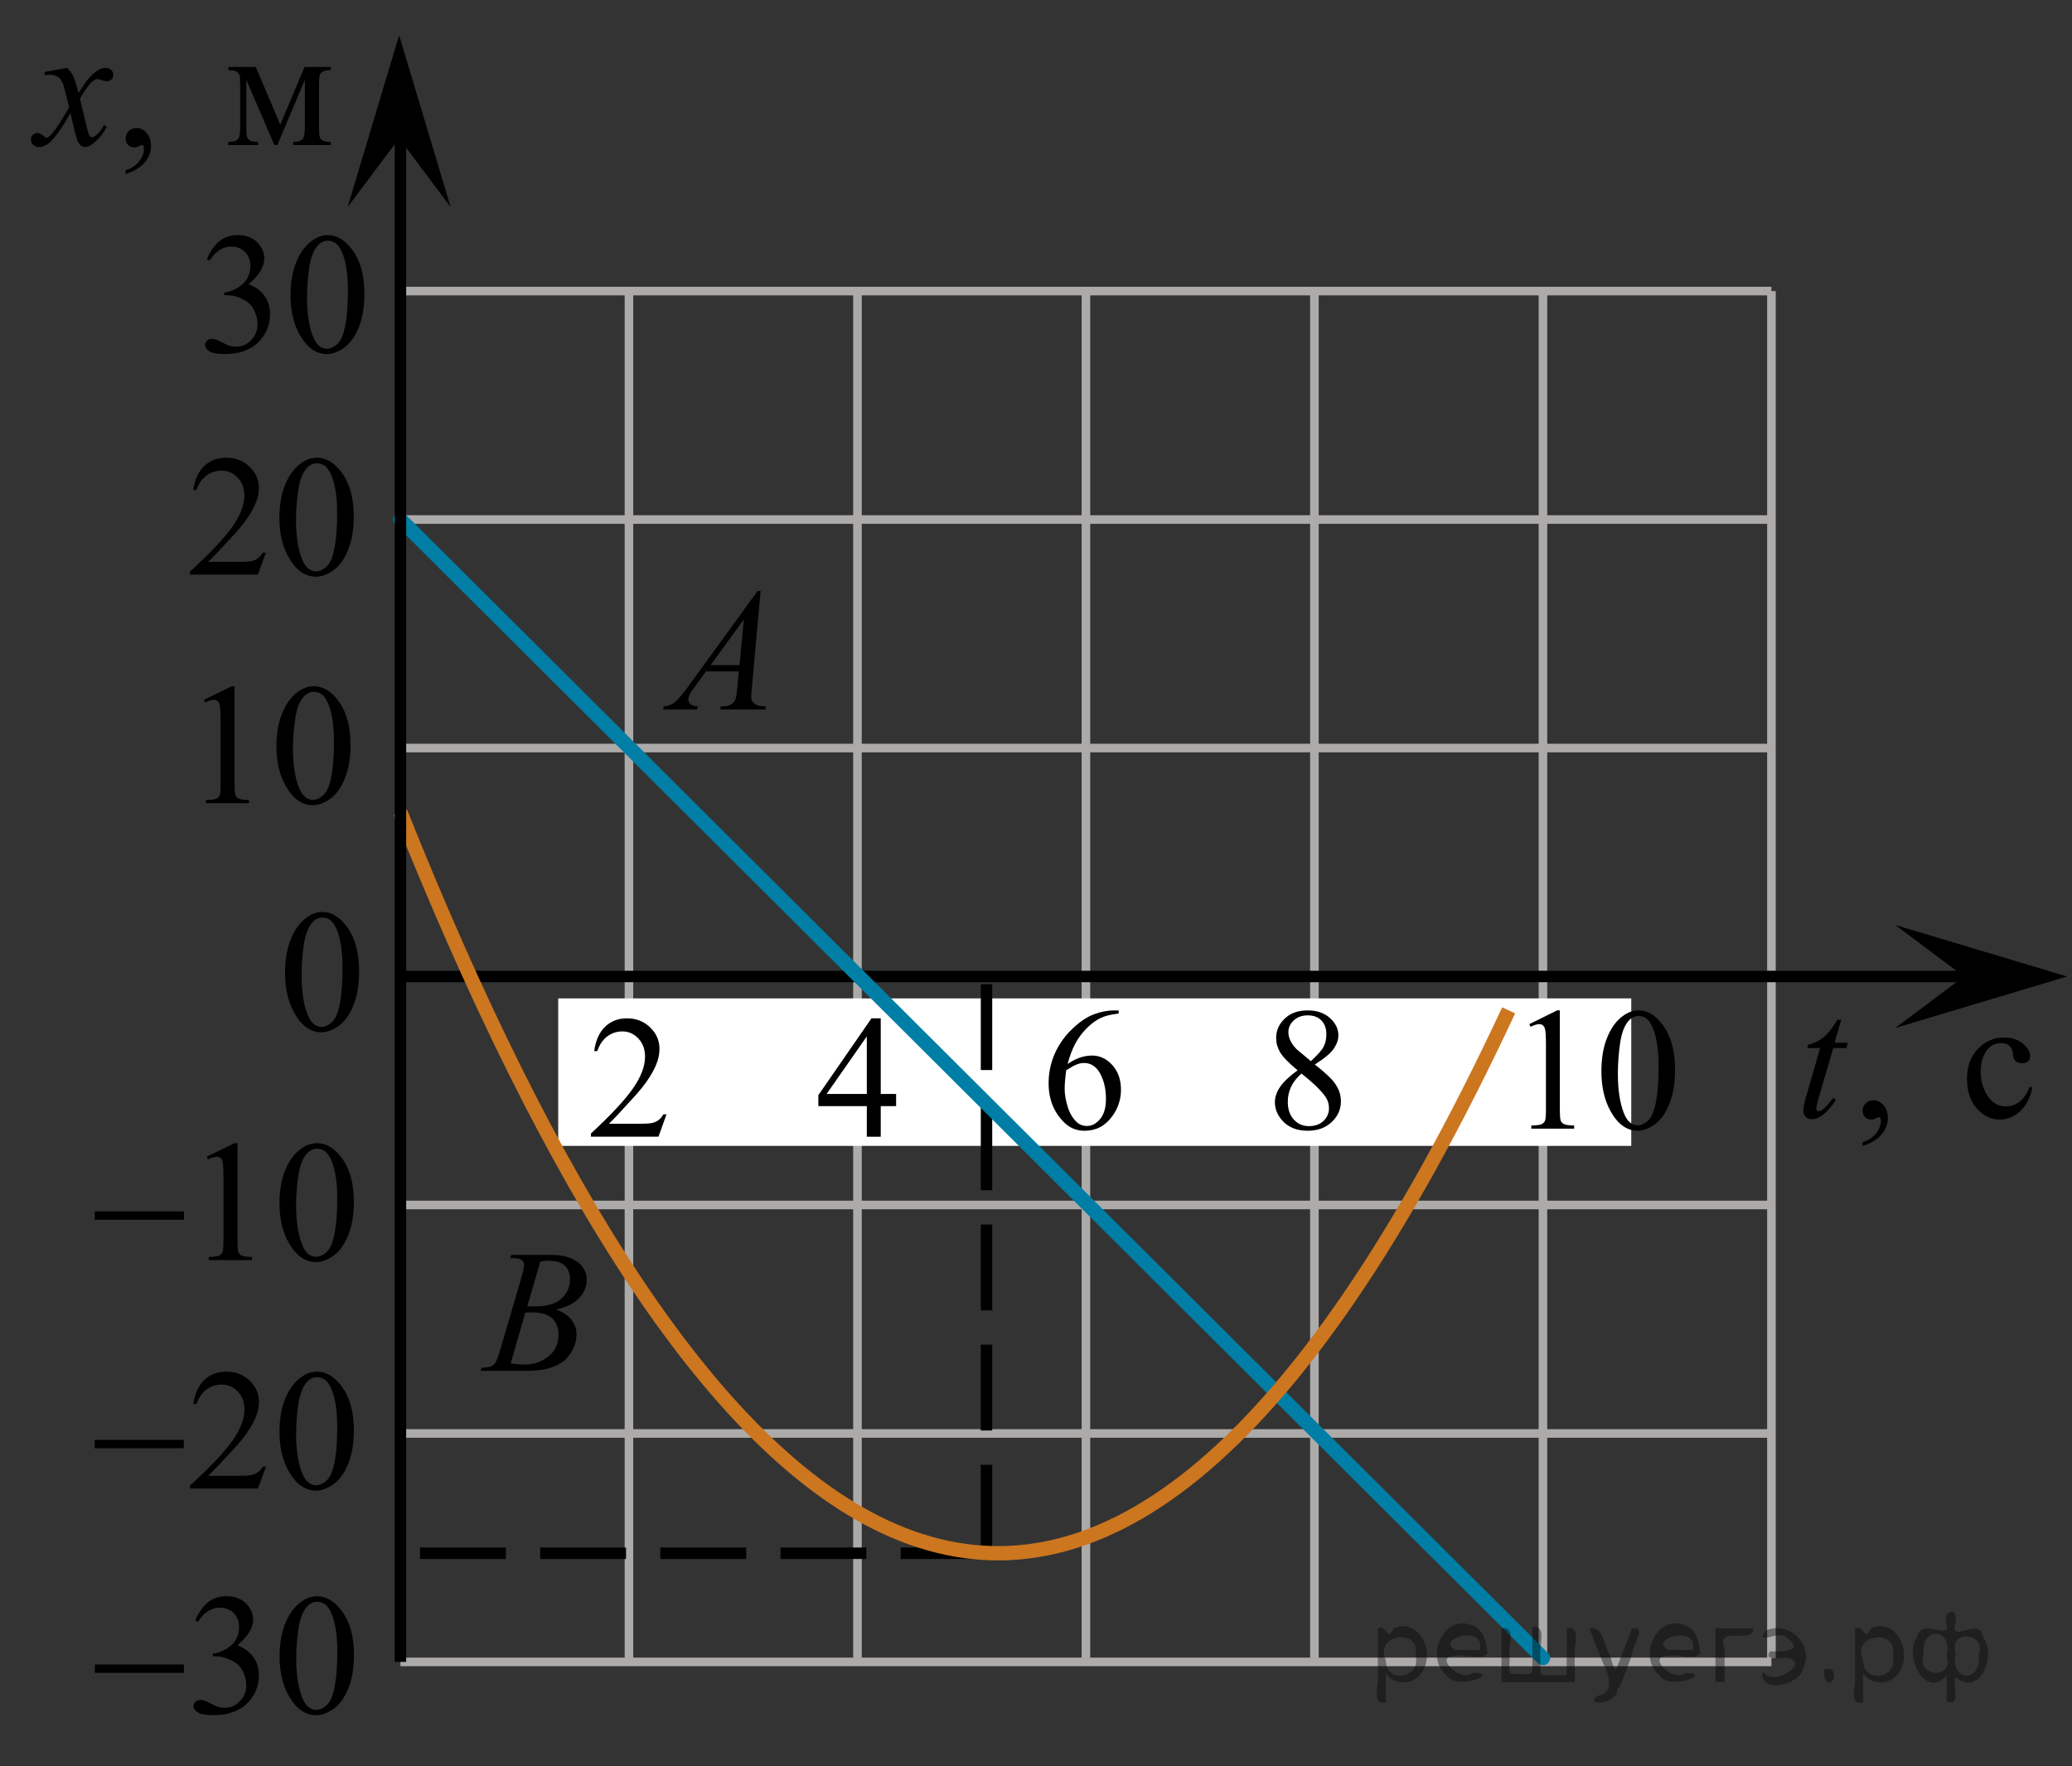 <?xml version="1.0" encoding="utf-8"?>
<!-- Generator: Adobe Illustrator 27.2.0, SVG Export Plug-In . SVG Version: 6.00 Build 0)  -->
<svg version="1.1" id="Слой_1" xmlns="http://www.w3.org/2000/svg" xmlns:xlink="http://www.w3.org/1999/xlink" x="0px" y="0px"
	 width="181.056px" height="154.352px" viewBox="0 0 181.056 154.352" enable-background="new 0 0 181.056 154.352"
	 xml:space="preserve">
<rect x="0" y="0" width="181.056" height="154.352" fill="#333333" stroke="none"/>
<line fill="none" stroke="#ADAAAA" stroke-width="0.75" stroke-miterlimit="10" x1="34.993" y1="25.437" x2="154.791" y2="25.437"/>
<line fill="none" stroke="#ADAAAA" stroke-width="0.75" stroke-miterlimit="10" x1="34.993" y1="45.403" x2="154.791" y2="45.403"/>
<line fill="none" stroke="#ADAAAA" stroke-width="0.75" stroke-miterlimit="10" x1="34.993" y1="65.372" x2="154.791" y2="65.372"/>
<line fill="none" stroke="#ADAAAA" stroke-width="0.75" stroke-miterlimit="10" x1="34.993" y1="85.336" x2="154.791" y2="85.336"/>
<line fill="none" stroke="#ADAAAA" stroke-width="0.75" stroke-miterlimit="10" x1="34.993" y1="105.303" x2="154.791" y2="105.303"/>
<line fill="none" stroke="#ADAAAA" stroke-width="0.75" stroke-miterlimit="10" x1="34.993" y1="125.271" x2="154.791" y2="125.271"/>
<line fill="none" stroke="#ADAAAA" stroke-width="0.75" stroke-miterlimit="10" x1="34.993" y1="145.235" x2="154.791" y2="145.235"/>
<line fill="none" stroke="#ADAAAA" stroke-width="0.75" stroke-miterlimit="10" x1="34.993" y1="144.899" x2="34.993" y2="25.437"/>
<line fill="none" stroke="#ADAAAA" stroke-width="0.75" stroke-miterlimit="10" x1="54.959" y1="144.899" x2="54.959" y2="25.437"/>
<line fill="none" stroke="#ADAAAA" stroke-width="0.75" stroke-miterlimit="10" x1="74.927" y1="144.899" x2="74.927" y2="25.437"/>
<line fill="none" stroke="#ADAAAA" stroke-width="0.75" stroke-miterlimit="10" x1="94.89" y1="144.899" x2="94.89" y2="25.437"/>
<line fill="none" stroke="#ADAAAA" stroke-width="0.75" stroke-miterlimit="10" x1="114.856" y1="144.899" x2="114.856" y2="25.437"/>
<line fill="none" stroke="#ADAAAA" stroke-width="0.75" stroke-miterlimit="10" x1="134.826" y1="144.899" x2="134.826" y2="25.437"/>
<line fill="none" stroke="#ADAAAA" stroke-width="0.75" stroke-miterlimit="10" x1="154.791" y1="144.899" x2="154.791" y2="25.437"/>
<line fill="none" stroke="#000000" stroke-miterlimit="10" x1="34.993" y1="85.336" x2="173.119" y2="85.336"/>
<polygon points="171.617,85.336 165.615,80.836 180.623,85.336 165.615,89.836 "/>
<polygon points="34.878,12.087 30.378,18.093 34.878,3.081 39.378,18.093 "/>
<g>
	<defs>
		<polygon id="SVGID_1_" points="154.905,103.137 181.056,103.137 181.056,85.266 154.905,85.266 154.905,103.137 		"/>
	</defs>
	<clipPath id="SVGID_00000087383975990438394840000006029973432941117626_">
		<use xlink:href="#SVGID_1_"  overflow="visible"/>
	</clipPath>
	<g clip-path="url(#SVGID_00000087383975990438394840000006029973432941117626_)">
		<path d="M162.759,100.148v-0.324c0.508-0.168,0.901-0.428,1.179-0.779c0.278-0.352,0.418-0.725,0.418-1.119
			c0-0.093-0.022-0.172-0.067-0.236c-0.034-0.044-0.069-0.066-0.103-0.066c-0.054,0-0.172,0.05-0.354,0.148
			c-0.089,0.044-0.183,0.066-0.281,0.066c-0.241,0-0.434-0.071-0.577-0.215c-0.143-0.143-0.214-0.339-0.214-0.59
			c0-0.241,0.093-0.448,0.277-0.621c0.185-0.172,0.41-0.258,0.676-0.258c0.326,0,0.615,0.142,0.869,0.425
			c0.254,0.282,0.381,0.658,0.381,1.126c0,0.507-0.176,0.978-0.528,1.414
			C164.082,99.554,163.523,99.897,162.759,100.148z"/>
		<path d="M177.588,95.061c-0.183,0.891-0.54,1.576-1.072,2.057c-0.532,0.479-1.122,0.72-1.767,0.72
			c-0.769,0-1.439-0.322-2.011-0.968c-0.572-0.644-0.857-1.516-0.857-2.613c0-1.063,0.316-1.928,0.95-2.592
			c0.633-0.665,1.394-0.997,2.281-0.997c0.665,0,1.212,0.176,1.641,0.528c0.429,0.352,0.643,0.717,0.643,1.097
			c0,0.186-0.06,0.338-0.181,0.454c-0.121,0.115-0.29,0.173-0.506,0.173c-0.29,0-0.51-0.093-0.658-0.28
			c-0.084-0.103-0.14-0.3-0.167-0.591c-0.027-0.29-0.127-0.512-0.299-0.664c-0.172-0.148-0.412-0.222-0.717-0.222
			c-0.493,0-0.89,0.182-1.19,0.546c-0.399,0.482-0.599,1.12-0.599,1.912c0,0.808,0.199,1.52,0.595,2.138
			c0.397,0.618,0.933,0.927,1.608,0.927c0.483,0,0.917-0.165,1.301-0.494c0.271-0.227,0.535-0.638,0.791-1.233
			L177.588,95.061z"/>
	</g>
	<g clip-path="url(#SVGID_00000087383975990438394840000006029973432941117626_)">
		<path d="M160.888,89.117l-0.577,2.009h1.161l-0.126,0.465h-1.153l-1.272,4.356c-0.138,0.468-0.207,0.77-0.207,0.908
			c0,0.084,0.02,0.147,0.059,0.192c0.04,0.044,0.086,0.066,0.141,0.066c0.123,0,0.286-0.086,0.488-0.259
			c0.119-0.099,0.382-0.401,0.791-0.908l0.244,0.185c-0.454,0.66-0.882,1.125-1.286,1.395
			c-0.276,0.188-0.555,0.28-0.835,0.28c-0.217,0-0.395-0.067-0.532-0.202c-0.138-0.136-0.207-0.31-0.207-0.52
			c0-0.267,0.079-0.673,0.236-1.219l1.235-4.275h-1.117l0.074-0.288c0.542-0.147,0.993-0.367,1.353-0.66
			c0.359-0.293,0.761-0.802,1.205-1.525H160.888z"/>
	</g>
</g>
<g>
	<defs>
		<polygon id="SVGID_00000162331788049229050110000012605573561698515848_" points="0,18.212 31.809,18.212 31.809,2.963 
			0,2.963 0,18.212 		"/>
	</defs>
	<clipPath id="SVGID_00000164479357523071877660000007772425130403218079_">
		<use xlink:href="#SVGID_00000162331788049229050110000012605573561698515848_"  overflow="visible"/>
	</clipPath>
	<g clip-path="url(#SVGID_00000164479357523071877660000007772425130403218079_)">
		<path d="M10.979,15.212v-0.328c0.51-0.168,0.905-0.431,1.185-0.785s0.419-0.731,0.419-1.128
			c0-0.095-0.022-0.174-0.066-0.238c-0.035-0.045-0.07-0.067-0.104-0.067c-0.055,0-0.174,0.05-0.357,0.149
			c-0.089,0.045-0.183,0.066-0.282,0.066c-0.243,0-0.435-0.071-0.579-0.216c-0.144-0.144-0.216-0.342-0.216-0.596
			c0-0.243,0.093-0.451,0.279-0.625s0.412-0.261,0.68-0.261c0.327,0,0.618,0.143,0.873,0.429
			c0.255,0.285,0.383,0.663,0.383,1.135c0,0.512-0.177,0.986-0.531,1.426S11.746,14.959,10.979,15.212z"/>
	</g>
	<g clip-path="url(#SVGID_00000164479357523071877660000007772425130403218079_)">
		<path d="M24.49,10.894l2.124-5.041h2.295v0.283c-0.336,0-0.56,0.033-0.672,0.101
			c-0.112,0.066-0.2,0.149-0.264,0.249c-0.065,0.1-0.097,0.422-0.097,0.968v3.619
			c0,0.472,0.023,0.775,0.07,0.912c0.047,0.137,0.144,0.239,0.29,0.309c0.146,0.069,0.37,0.104,0.672,0.104v0.275
			h-3.291v-0.275c0.406,0,0.678-0.076,0.817-0.228c0.138-0.151,0.207-0.518,0.207-1.098V6.97l-2.407,5.703h-0.26
			l-2.451-5.703v4.103c0,0.472,0.024,0.775,0.074,0.912c0.049,0.137,0.146,0.239,0.29,0.309
			s0.367,0.104,0.668,0.104v0.275h-2.6v-0.275c0.44,0,0.723-0.081,0.847-0.242
			c0.123-0.161,0.185-0.522,0.185-1.083V7.453c0-0.531-0.027-0.845-0.082-0.941S20.771,6.328,20.657,6.251
			c-0.114-0.077-0.347-0.115-0.698-0.115V5.853h2.392L24.49,10.894z"/>
	</g>
	<g clip-path="url(#SVGID_00000164479357523071877660000007772425130403218079_)">
		<path d="M5.877,5.935C6.12,6.192,6.303,6.451,6.427,6.709c0.089,0.179,0.235,0.647,0.439,1.407L7.519,7.133
			C7.692,6.894,7.903,6.668,8.15,6.452s0.465-0.364,0.654-0.443c0.119-0.05,0.25-0.074,0.394-0.074
			c0.213,0,0.382,0.057,0.509,0.171S9.896,6.358,9.896,6.522c0,0.189-0.037,0.318-0.111,0.388
			C9.646,7.034,9.487,7.096,9.309,7.096c-0.104,0-0.215-0.022-0.335-0.066C8.742,6.949,8.586,6.91,8.507,6.91
			c-0.119,0-0.26,0.069-0.423,0.208C7.776,7.376,7.41,7.875,6.984,8.615l0.609,2.561
			c0.094,0.393,0.173,0.627,0.238,0.704c0.064,0.077,0.128,0.115,0.193,0.115c0.104,0,0.226-0.057,0.364-0.171
			c0.272-0.229,0.505-0.526,0.698-0.894l0.26,0.134c-0.312,0.586-0.708,1.072-1.188,1.46
			c-0.273,0.218-0.502,0.327-0.691,0.327c-0.277,0-0.498-0.156-0.661-0.469c-0.104-0.194-0.319-1.028-0.646-2.502
			c-0.772,1.345-1.392,2.211-1.857,2.599c-0.302,0.248-0.594,0.372-0.876,0.372c-0.198,0-0.379-0.072-0.542-0.216
			c-0.119-0.109-0.178-0.256-0.178-0.44c0-0.164,0.054-0.3,0.163-0.409C2.978,11.678,3.111,11.623,3.27,11.623
			c0.158,0,0.327,0.079,0.505,0.238c0.129,0.114,0.228,0.171,0.297,0.171c0.06,0,0.136-0.039,0.23-0.119
			c0.233-0.189,0.55-0.596,0.951-1.221c0.401-0.626,0.664-1.077,0.787-1.355C5.733,8.131,5.568,7.493,5.543,7.424
			C5.429,7.101,5.28,6.873,5.097,6.738C4.914,6.604,4.644,6.537,4.288,6.537c-0.114,0-0.245,0.006-0.394,0.016
			V6.284L5.877,5.935z"/>
	</g>
</g>
<g>
	<defs>
		<polygon id="SVGID_00000063596968675624299760000000913259844086788237_" points="5.462,153.835 34.441,153.835 
			34.441,135.964 5.462,135.964 5.462,153.835 		"/>
	</defs>
	<clipPath id="SVGID_00000155121867438903896240000005240225600449622703_">
		<use xlink:href="#SVGID_00000063596968675624299760000000913259844086788237_"  overflow="visible"/>
	</clipPath>
	<g clip-path="url(#SVGID_00000155121867438903896240000005240225600449622703_)">
		<path d="M17.062,141.607c0.287-0.674,0.648-1.194,1.086-1.562c0.437-0.366,0.982-0.55,1.634-0.55
			c0.805,0,1.423,0.261,1.853,0.782c0.326,0.39,0.489,0.805,0.489,1.248c0,0.729-0.46,1.481-1.379,2.26
			c0.618,0.241,1.085,0.586,1.401,1.033c0.316,0.448,0.475,0.975,0.475,1.58c0,0.866-0.277,1.617-0.83,2.252
			c-0.722,0.827-1.767,1.24-3.136,1.24c-0.677,0-1.138-0.083-1.382-0.251c-0.245-0.167-0.367-0.347-0.367-0.539
			c0-0.143,0.058-0.268,0.174-0.376c0.116-0.108,0.255-0.162,0.418-0.162c0.123,0,0.249,0.019,0.378,0.059
			c0.084,0.024,0.274,0.114,0.57,0.27c0.297,0.155,0.501,0.247,0.615,0.277
			c0.183,0.054,0.378,0.081,0.586,0.081c0.504,0,0.942-0.194,1.315-0.584c0.373-0.389,0.56-0.849,0.56-1.381
			c0-0.389-0.086-0.768-0.259-1.137c-0.129-0.275-0.27-0.484-0.422-0.628c-0.213-0.196-0.504-0.375-0.875-0.535
			c-0.371-0.159-0.749-0.239-1.134-0.239h-0.237v-0.222c0.39-0.05,0.782-0.19,1.175-0.421
			s0.678-0.51,0.856-0.835c0.178-0.324,0.267-0.682,0.267-1.07c0-0.507-0.16-0.917-0.478-1.23
			c-0.319-0.312-0.715-0.469-1.19-0.469c-0.766,0-1.406,0.409-1.919,1.226L17.062,141.607z"/>
		<path d="M24.43,144.768c0-1.142,0.173-2.125,0.519-2.949c0.346-0.824,0.805-1.438,1.378-1.843
			c0.445-0.319,0.904-0.479,1.379-0.479c0.771,0,1.462,0.392,2.075,1.174c0.766,0.97,1.149,2.284,1.149,3.942
			c0,1.162-0.168,2.149-0.504,2.961c-0.336,0.812-0.765,1.402-1.286,1.769c-0.521,0.367-1.024,0.55-1.508,0.55
			c-0.959,0-1.757-0.564-2.394-1.69C24.699,147.251,24.43,146.106,24.43,144.768z M25.883,144.952
			c0,1.379,0.17,2.503,0.511,3.375c0.282,0.733,0.702,1.1,1.26,1.1c0.267,0,0.543-0.119,0.83-0.358
			c0.287-0.238,0.504-0.639,0.652-1.199c0.227-0.847,0.341-2.04,0.341-3.581c0-1.143-0.119-2.095-0.356-2.857
			c-0.178-0.566-0.408-0.968-0.689-1.204c-0.203-0.162-0.448-0.243-0.734-0.243c-0.336,0-0.635,0.15-0.897,0.45
			c-0.356,0.409-0.598,1.051-0.727,1.927C25.947,143.237,25.883,144.101,25.883,144.952z"/>
	</g>
	<g clip-path="url(#SVGID_00000155121867438903896240000005240225600449622703_)">
		<path d="M8.286,145.462h7.783v0.731H8.286V145.462z"/>
	</g>
</g>
<g>
	<defs>
		<polygon id="SVGID_00000104707847586825638480000007127177219182157707_" points="5.462,134.207 34.441,134.207 
			34.441,116.336 5.462,116.336 5.462,134.207 		"/>
	</defs>
	<clipPath id="SVGID_00000096766680087084624060000012469143643552683651_">
		<use xlink:href="#SVGID_00000104707847586825638480000007127177219182157707_"  overflow="visible"/>
	</clipPath>
	<g clip-path="url(#SVGID_00000096766680087084624060000012469143643552683651_)">
		<path d="M23.243,128.159l-0.704,1.927h-5.93v-0.273c1.744-1.585,2.972-2.879,3.684-3.884
			c0.712-1.004,1.067-1.922,1.067-2.754c0-0.635-0.195-1.156-0.585-1.565c-0.39-0.408-0.857-0.612-1.401-0.612
			c-0.494,0-0.938,0.144-1.331,0.432c-0.393,0.288-0.683,0.71-0.871,1.267h-0.274
			c0.123-0.911,0.441-1.61,0.953-2.098c0.511-0.487,1.15-0.731,1.916-0.731c0.815,0,1.496,0.261,2.042,0.782
			c0.546,0.522,0.819,1.138,0.819,1.846c0,0.508-0.119,1.015-0.356,1.522c-0.366,0.798-0.959,1.642-1.779,2.532
			c-1.23,1.339-1.998,2.147-2.305,2.422h2.624c0.534,0,0.908-0.019,1.123-0.059s0.409-0.119,0.582-0.24
			c0.173-0.12,0.324-0.292,0.452-0.513H23.243z"/>
		<path d="M24.421,125.139c0-1.142,0.173-2.125,0.519-2.949c0.346-0.824,0.805-1.438,1.378-1.843
			c0.445-0.319,0.904-0.479,1.379-0.479c0.771,0,1.462,0.392,2.075,1.174c0.766,0.97,1.149,2.284,1.149,3.942
			c0,1.162-0.168,2.149-0.504,2.961c-0.336,0.812-0.765,1.402-1.286,1.769c-0.521,0.367-1.024,0.55-1.508,0.55
			c-0.959,0-1.757-0.564-2.394-1.69C24.691,127.622,24.421,126.478,24.421,125.139z M25.875,125.323
			c0,1.379,0.17,2.503,0.511,3.375c0.282,0.733,0.702,1.1,1.26,1.1c0.267,0,0.543-0.119,0.83-0.358
			c0.287-0.238,0.504-0.639,0.652-1.199c0.227-0.847,0.341-2.04,0.341-3.581c0-1.143-0.119-2.095-0.356-2.857
			c-0.178-0.566-0.408-0.968-0.689-1.204c-0.203-0.162-0.448-0.243-0.734-0.243c-0.336,0-0.635,0.15-0.897,0.45
			c-0.356,0.409-0.598,1.051-0.727,1.927C25.938,123.608,25.875,124.472,25.875,125.323z"/>
	</g>
	<g clip-path="url(#SVGID_00000096766680087084624060000012469143643552683651_)">
		<path d="M8.277,125.833H16.06v0.731H8.277V125.833z"/>
	</g>
</g>
<g>
	<defs>
		<polygon id="SVGID_00000087374496747585908530000006704696809343174335_" points="5.462,114.239 34.441,114.239 
			34.441,96.368 5.462,96.368 5.462,114.239 		"/>
	</defs>
	<clipPath id="SVGID_00000031915850090277692380000000362869882075172263_">
		<use xlink:href="#SVGID_00000087374496747585908530000006704696809343174335_"  overflow="visible"/>
	</clipPath>
	<g clip-path="url(#SVGID_00000031915850090277692380000000362869882075172263_)">
		<path d="M18.061,101.088l2.446-1.188h0.245v8.454c0,0.561,0.023,0.911,0.07,1.049
			c0.047,0.138,0.144,0.243,0.292,0.317c0.148,0.073,0.45,0.115,0.904,0.125v0.273h-3.78v-0.273
			c0.474-0.01,0.78-0.05,0.919-0.122c0.138-0.071,0.234-0.167,0.289-0.287c0.054-0.121,0.082-0.481,0.082-1.082
			v-5.405c0-0.728-0.025-1.195-0.074-1.402c-0.035-0.157-0.098-0.273-0.189-0.347
			c-0.091-0.074-0.202-0.111-0.33-0.111c-0.183,0-0.437,0.076-0.763,0.23L18.061,101.088z"/>
		<path d="M24.421,105.171c0-1.142,0.173-2.125,0.519-2.949c0.346-0.824,0.805-1.438,1.378-1.843
			c0.445-0.319,0.904-0.479,1.379-0.479c0.771,0,1.462,0.392,2.075,1.174c0.766,0.97,1.149,2.284,1.149,3.942
			c0,1.162-0.168,2.149-0.504,2.961c-0.336,0.812-0.765,1.402-1.286,1.769c-0.521,0.367-1.024,0.55-1.508,0.55
			c-0.959,0-1.757-0.564-2.394-1.69C24.69,107.654,24.421,106.51,24.421,105.171z M25.874,105.356
			c0,1.379,0.17,2.503,0.511,3.375c0.282,0.733,0.702,1.1,1.26,1.1c0.267,0,0.543-0.119,0.83-0.358
			c0.287-0.238,0.504-0.639,0.652-1.199c0.227-0.847,0.341-2.04,0.341-3.581c0-1.143-0.119-2.095-0.356-2.857
			c-0.178-0.566-0.408-0.968-0.689-1.204c-0.203-0.162-0.448-0.243-0.734-0.243c-0.336,0-0.635,0.15-0.897,0.45
			c-0.356,0.409-0.598,1.051-0.727,1.927C25.938,103.641,25.874,104.504,25.874,105.356z"/>
	</g>
	<g clip-path="url(#SVGID_00000031915850090277692380000000362869882075172263_)">
		<path d="M8.289,105.865h7.783v0.731H8.289V105.865z"/>
	</g>
</g>
<g>
	<defs>
		<polygon id="SVGID_00000180343636304998355590000010130603970248887452_" points="15.191,74.308 34.441,74.308 
			34.441,56.437 15.191,56.437 15.191,74.308 		"/>
	</defs>
	<clipPath id="SVGID_00000005951815430223976370000008004134394964780674_">
		<use xlink:href="#SVGID_00000180343636304998355590000010130603970248887452_"  overflow="visible"/>
	</clipPath>
	<g clip-path="url(#SVGID_00000005951815430223976370000008004134394964780674_)">
		<path d="M17.817,61.157l2.438-1.188h0.243v8.454c0,0.561,0.023,0.911,0.07,1.049s0.144,0.243,0.292,0.317
			c0.147,0.073,0.447,0.115,0.9,0.125v0.273h-3.767v-0.273c0.473-0.01,0.778-0.05,0.916-0.122
			c0.138-0.071,0.234-0.167,0.288-0.287c0.055-0.121,0.081-0.481,0.081-1.082v-5.405
			c0-0.728-0.024-1.195-0.073-1.402c-0.035-0.157-0.098-0.273-0.189-0.347c-0.092-0.074-0.201-0.111-0.329-0.111
			c-0.182,0-0.435,0.076-0.761,0.23L17.817,61.157z"/>
		<path d="M24.154,65.24c0-1.142,0.172-2.125,0.517-2.949s0.803-1.438,1.374-1.843
			c0.443-0.319,0.901-0.479,1.374-0.479c0.768,0,1.457,0.392,2.067,1.174c0.764,0.97,1.145,2.284,1.145,3.942
			c0,1.162-0.168,2.149-0.503,2.961c-0.335,0.812-0.762,1.402-1.281,1.769c-0.519,0.367-1.02,0.55-1.503,0.55
			c-0.955,0-1.75-0.564-2.386-1.69C24.422,67.723,24.154,66.579,24.154,65.24z M25.601,65.424
			c0,1.379,0.17,2.503,0.51,3.375c0.28,0.733,0.699,1.1,1.256,1.1c0.266,0,0.541-0.119,0.827-0.358
			c0.285-0.238,0.502-0.639,0.649-1.199c0.227-0.847,0.34-2.04,0.34-3.581c0-1.143-0.118-2.095-0.354-2.857
			c-0.177-0.566-0.406-0.968-0.686-1.204c-0.202-0.162-0.446-0.243-0.731-0.243c-0.335,0-0.633,0.15-0.894,0.45
			c-0.354,0.409-0.596,1.051-0.724,1.927C25.666,63.709,25.601,64.573,25.601,65.424z"/>
	</g>
</g>
<g>
	<defs>
		<polygon id="SVGID_00000057133734311458112730000014301563136638827938_" points="13.742,54.339 34.441,54.339 
			34.441,36.468 13.742,36.468 13.742,54.339 		"/>
	</defs>
	<clipPath id="SVGID_00000087409461545503718750000001557502628040921776_">
		<use xlink:href="#SVGID_00000057133734311458112730000014301563136638827938_"  overflow="visible"/>
	</clipPath>
	<g clip-path="url(#SVGID_00000087409461545503718750000001557502628040921776_)">
		<path d="M23.234,48.291l-0.704,1.927h-5.93v-0.273c1.744-1.585,2.972-2.879,3.684-3.884
			c0.712-1.004,1.067-1.922,1.067-2.754c0-0.635-0.195-1.156-0.585-1.565c-0.39-0.408-0.857-0.612-1.401-0.612
			c-0.494,0-0.938,0.144-1.331,0.432c-0.393,0.288-0.683,0.71-0.871,1.267h-0.274
			c0.123-0.911,0.441-1.61,0.953-2.098c0.511-0.487,1.15-0.731,1.916-0.731c0.815,0,1.496,0.261,2.042,0.782
			c0.546,0.522,0.819,1.138,0.819,1.846c0,0.508-0.119,1.015-0.356,1.522c-0.366,0.798-0.959,1.642-1.779,2.532
			c-1.23,1.339-1.998,2.147-2.305,2.422h2.624c0.534,0,0.908-0.019,1.123-0.059s0.409-0.119,0.582-0.24
			c0.173-0.12,0.324-0.292,0.452-0.513H23.234z"/>
		<path d="M24.413,45.271c0-1.142,0.173-2.125,0.519-2.949c0.346-0.824,0.805-1.438,1.378-1.843
			c0.445-0.319,0.904-0.479,1.379-0.479c0.771,0,1.462,0.392,2.075,1.174c0.766,0.97,1.149,2.284,1.149,3.942
			c0,1.162-0.168,2.149-0.504,2.961c-0.336,0.812-0.765,1.402-1.286,1.769c-0.521,0.367-1.024,0.55-1.508,0.55
			c-0.959,0-1.757-0.564-2.394-1.69C24.682,47.754,24.413,46.61,24.413,45.271z M25.866,45.456
			c0,1.379,0.17,2.503,0.511,3.375c0.282,0.733,0.702,1.1,1.26,1.1c0.267,0,0.543-0.119,0.83-0.358
			c0.287-0.238,0.504-0.639,0.652-1.199c0.227-0.847,0.341-2.04,0.341-3.581c0-1.143-0.119-2.095-0.356-2.857
			c-0.178-0.566-0.408-0.968-0.689-1.204c-0.203-0.162-0.448-0.243-0.734-0.243c-0.336,0-0.635,0.15-0.897,0.45
			c-0.356,0.409-0.598,1.051-0.727,1.927C25.93,43.741,25.866,44.604,25.866,45.456z"/>
	</g>
</g>
<rect x="48.778" y="87.251" fill="#FFFFFF" width="93.765" height="12.889"/>
<g>
	<defs>
		<polygon id="SVGID_00000134247202857919861800000004838089517214798259_" points="15.259,34.886 34.441,34.886 34.441,17.015 
			15.259,17.015 15.259,34.886 		"/>
	</defs>
	<clipPath id="SVGID_00000111191627807769085980000004711037113109985939_">
		<use xlink:href="#SVGID_00000134247202857919861800000004838089517214798259_"  overflow="visible"/>
	</clipPath>
	<g clip-path="url(#SVGID_00000111191627807769085980000004711037113109985939_)">
		<path d="M18.073,22.658c0.285-0.674,0.644-1.194,1.078-1.562c0.435-0.366,0.975-0.55,1.623-0.55
			c0.799,0,1.413,0.261,1.84,0.782c0.324,0.39,0.485,0.805,0.485,1.248c0,0.729-0.456,1.481-1.369,2.26
			c0.613,0.241,1.077,0.586,1.391,1.033c0.314,0.448,0.471,0.975,0.471,1.58c0,0.866-0.275,1.617-0.824,2.252
			c-0.716,0.827-1.754,1.24-3.113,1.24c-0.672,0-1.13-0.083-1.373-0.251c-0.243-0.167-0.364-0.347-0.364-0.539
			c0-0.143,0.058-0.268,0.173-0.376s0.254-0.162,0.416-0.162c0.123,0,0.248,0.019,0.375,0.059
			c0.084,0.024,0.273,0.114,0.567,0.27s0.498,0.247,0.611,0.277c0.181,0.054,0.375,0.081,0.581,0.081
			c0.5,0,0.936-0.194,1.307-0.584c0.37-0.389,0.556-0.849,0.556-1.381c0-0.389-0.086-0.768-0.258-1.137
			c-0.127-0.275-0.268-0.484-0.419-0.628c-0.211-0.196-0.5-0.375-0.869-0.535
			c-0.368-0.159-0.743-0.239-1.125-0.239h-0.236v-0.222c0.388-0.05,0.776-0.19,1.167-0.421
			s0.673-0.51,0.85-0.835c0.177-0.324,0.265-0.682,0.265-1.07c0-0.507-0.158-0.917-0.475-1.23
			s-0.71-0.469-1.181-0.469c-0.76,0-1.395,0.409-1.906,1.226L18.073,22.658z"/>
		<path d="M25.388,25.818c0-1.142,0.172-2.125,0.515-2.949s0.8-1.438,1.369-1.843
			c0.441-0.319,0.897-0.479,1.369-0.479c0.765,0,1.452,0.392,2.061,1.174c0.76,0.97,1.141,2.284,1.141,3.942
			c0,1.162-0.167,2.149-0.5,2.961c-0.334,0.812-0.759,1.402-1.277,1.769c-0.518,0.367-1.017,0.55-1.498,0.55
			c-0.952,0-1.744-0.564-2.377-1.69C25.655,28.302,25.388,27.157,25.388,25.818z M26.83,26.003
			c0,1.379,0.169,2.503,0.508,3.375c0.28,0.733,0.697,1.1,1.251,1.1c0.265,0,0.54-0.119,0.824-0.358
			c0.285-0.238,0.5-0.639,0.648-1.199c0.226-0.847,0.338-2.04,0.338-3.581c0-1.143-0.118-2.095-0.353-2.857
			c-0.177-0.566-0.405-0.968-0.685-1.204c-0.201-0.162-0.444-0.243-0.729-0.243c-0.334,0-0.63,0.15-0.891,0.45
			c-0.353,0.409-0.594,1.051-0.721,1.927C26.894,24.288,26.83,25.151,26.83,26.003z"/>
	</g>
</g>
<g>
	<g>
		<g>
			<g>
				<g>
					<g>
						<g>
							<g>
								<g>
									<g>
										<g>
											<g>
												<g>
													<defs>
														
															<rect id="SVGID_00000033337641781876177660000018093027103283730869_" x="22.087" y="76.135" width="12.354" height="18.066"/>
													</defs>
													<clipPath id="SVGID_00000039097439687399586200000003581882764234249609_">
														<use xlink:href="#SVGID_00000033337641781876177660000018093027103283730869_"  overflow="visible"/>
													</clipPath>
													<g clip-path="url(#SVGID_00000039097439687399586200000003581882764234249609_)">
														<g enable-background="new    ">
															<path d="M24.907,85.03c0-1.155,0.172-2.15,0.517-2.984s0.802-1.455,1.372-1.863
																c0.443-0.324,0.9-0.485,1.373-0.485c0.767,0,1.456,0.396,2.066,1.188
																c0.762,0.981,1.144,2.311,1.144,3.988c0,1.175-0.168,2.174-0.502,2.995s-0.761,1.418-1.28,1.789
																c-0.519,0.371-1.02,0.557-1.502,0.557c-0.955,0-1.748-0.57-2.383-1.711
																C25.175,87.541,24.907,86.384,24.907,85.03z M26.354,85.216c0,1.395,0.169,2.532,0.509,3.413
																c0.281,0.742,0.699,1.113,1.254,1.113c0.266,0,0.541-0.121,0.826-0.362
																c0.286-0.241,0.502-0.646,0.649-1.214c0.226-0.856,0.339-2.064,0.339-3.623
																c0-1.154-0.118-2.118-0.354-2.891c-0.177-0.572-0.406-0.978-0.686-1.217
																c-0.202-0.164-0.445-0.247-0.731-0.247c-0.335,0-0.632,0.152-0.893,0.456
																c-0.354,0.413-0.595,1.063-0.723,1.949C26.417,83.481,26.354,84.355,26.354,85.216z"/>
														</g>
													</g>
												</g>
											</g>
										</g>
									</g>
								</g>
							</g>
						</g>
					</g>
				</g>
			</g>
		</g>
	</g>
</g>
<g>
	<g>
		<g>
			<g>
				<g>
					<g>
						<g>
							<g>
								<g>
									<g>
										<g>
											<g>
												<g>
													<defs>
														
															<rect id="SVGID_00000055673131603504059830000014163681751636025768_" x="68.745" y="85.425" width="12.363" height="16.699"/>
													</defs>
													<clipPath id="SVGID_00000072263535682521064440000016174182279840133523_">
														<use xlink:href="#SVGID_00000055673131603504059830000014163681751636025768_"  overflow="visible"/>
													</clipPath>
													<g clip-path="url(#SVGID_00000072263535682521064440000016174182279840133523_)">
														<g enable-background="new    ">
															<path d="M78.304,95.601v1.062h-1.343v2.676h-1.217v-2.676h-4.235v-0.956l4.641-6.712h0.811v6.606
																H78.304z M75.744,95.601v-5.029l-3.512,5.029H75.744z"/>
														</g>
													</g>
												</g>
											</g>
										</g>
									</g>
								</g>
							</g>
						</g>
					</g>
				</g>
			</g>
		</g>
	</g>
</g>
<g>
	<g>
		<g>
			<g>
				<g>
					<g>
						<g>
							<g>
								<g>
									<g>
										<g>
											<g>
												<g>
													<defs>
														
															<rect id="SVGID_00000096746598147056937080000010142475522654367922_" x="88.71" y="84.735" width="12.363" height="18.08"/>
													</defs>
													<clipPath id="SVGID_00000065755276712901186480000015118310112610176186_">
														<use xlink:href="#SVGID_00000096746598147056937080000010142475522654367922_"  overflow="visible"/>
													</clipPath>
													<g clip-path="url(#SVGID_00000065755276712901186480000015118310112610176186_)">
														<g enable-background="new    ">
															<path d="M97.755,88.301v0.276c-0.649,0.065-1.179,0.195-1.59,0.392
																c-0.411,0.197-0.816,0.497-1.217,0.9s-0.733,0.853-0.996,1.348
																c-0.263,0.496-0.483,1.085-0.661,1.767c0.709-0.493,1.419-0.739,2.132-0.739
																c0.684,0,1.276,0.279,1.778,0.837c0.501,0.558,0.752,1.274,0.752,2.15
																c0,0.847-0.253,1.619-0.76,2.315c-0.61,0.847-1.417,1.27-2.42,1.27
																c-0.684,0-1.264-0.23-1.741-0.688c-0.935-0.892-1.402-2.047-1.402-3.466
																c0-0.906,0.179-1.768,0.539-2.584c0.359-0.816,0.872-1.541,1.538-2.174
																c0.666-0.632,1.305-1.058,1.915-1.277c0.61-0.219,1.178-0.328,1.705-0.328H97.755z M93.166,93.529
																c-0.089,0.673-0.133,1.216-0.133,1.629c0,0.477,0.087,0.997,0.262,1.558
																c0.174,0.56,0.434,1.004,0.778,1.333c0.251,0.234,0.556,0.351,0.915,0.351
																c0.428,0,0.81-0.204,1.147-0.612s0.506-0.991,0.506-1.748c0-0.852-0.168-1.588-0.502-2.211
																c-0.335-0.622-0.809-0.934-1.424-0.934c-0.187,0-0.388,0.04-0.602,0.12
																C93.9,93.093,93.584,93.265,93.166,93.529z"/>
														</g>
													</g>
												</g>
											</g>
										</g>
									</g>
								</g>
							</g>
						</g>
					</g>
				</g>
			</g>
		</g>
	</g>
</g>
<g>
	<g>
		<g>
			<g>
				<g>
					<g>
						<g>
							<g>
								<g>
									<g>
										<g>
											<g>
												<g>
													<defs>
														
															<rect id="SVGID_00000001640070192245526690000006947315485602290075_" x="108.68" y="84.735" width="12.355" height="18.08"/>
													</defs>
													<clipPath id="SVGID_00000136394217120548879410000009266091400823526808_">
														<use xlink:href="#SVGID_00000001640070192245526690000006947315485602290075_"  overflow="visible"/>
													</clipPath>
													<g clip-path="url(#SVGID_00000136394217120548879410000009266091400823526808_)">
														<g enable-background="new    ">
															<path d="M113.386,93.535c-0.792-0.657-1.302-1.185-1.531-1.583s-0.343-0.811-0.343-1.24
																c0-0.657,0.251-1.224,0.753-1.699c0.501-0.476,1.168-0.713,1.999-0.713
																c0.807,0,1.456,0.222,1.948,0.664c0.492,0.443,0.738,0.949,0.738,1.517
																c0,0.379-0.133,0.765-0.398,1.157c-0.266,0.394-0.819,0.857-1.66,1.39
																c0.866,0.678,1.438,1.21,1.719,1.599c0.374,0.508,0.561,1.043,0.561,1.605
																c0,0.712-0.268,1.321-0.804,1.826c-0.536,0.506-1.24,0.759-2.11,0.759
																c-0.949,0-1.69-0.302-2.221-0.904c-0.423-0.482-0.634-1.011-0.634-1.583
																c0-0.448,0.148-0.893,0.446-1.334C112.145,94.554,112.658,94.068,113.386,93.535z M113.732,93.819
																c-0.408,0.349-0.71,0.729-0.907,1.139c-0.197,0.411-0.295,0.856-0.295,1.333
																c0,0.643,0.173,1.157,0.52,1.543s0.788,0.579,1.324,0.579c0.531,0,0.957-0.152,1.276-0.456
																s0.479-0.672,0.479-1.105c0-0.358-0.093-0.68-0.28-0.964
																C115.501,95.36,114.795,94.67,113.732,93.819z M114.544,92.736c0.59-0.538,0.964-0.963,1.121-1.273
																c0.158-0.311,0.236-0.664,0.236-1.058c0-0.522-0.145-0.932-0.435-1.228
																c-0.29-0.296-0.686-0.444-1.188-0.444c-0.502,0-0.91,0.147-1.225,0.44
																c-0.315,0.294-0.472,0.638-0.472,1.031c0,0.259,0.065,0.518,0.196,0.776
																c0.13,0.26,0.316,0.506,0.557,0.74L114.544,92.736z"/>
														</g>
													</g>
												</g>
											</g>
										</g>
									</g>
								</g>
							</g>
						</g>
					</g>
				</g>
			</g>
		</g>
	</g>
</g>
<g>
	<g>
		<g>
			<g>
				<g>
					<g>
						<g>
							<g>
								<g>
									<g>
										<g>
											<g>
												<g>
													<defs>
														
															<rect id="SVGID_00000160905735569888320510000011662042395919048894_" x="131.029" y="84.736" width="19.13" height="18.078"/>
													</defs>
													<clipPath id="SVGID_00000098197897695107600720000015300135137804585406_">
														<use xlink:href="#SVGID_00000160905735569888320510000011662042395919048894_"  overflow="visible"/>
													</clipPath>
													<g clip-path="url(#SVGID_00000098197897695107600720000015300135137804585406_)">
														<g enable-background="new    ">
															<path d="M133.636,89.501l2.422-1.202h0.242v8.552c0,0.567,0.023,0.921,0.07,1.06
																s0.143,0.247,0.29,0.321s0.445,0.117,0.895,0.127v0.276h-3.744v-0.276
																c0.47-0.01,0.773-0.051,0.91-0.123c0.137-0.072,0.232-0.169,0.287-0.291
																c0.054-0.122,0.081-0.487,0.081-1.095v-5.468c0-0.736-0.024-1.21-0.073-1.419
																c-0.034-0.159-0.097-0.276-0.188-0.351c-0.09-0.075-0.199-0.112-0.326-0.112
																c-0.181,0-0.433,0.077-0.756,0.231L133.636,89.501z"/>
															<path d="M139.934,93.631c0-1.155,0.171-2.15,0.514-2.984c0.342-0.834,0.797-1.455,1.365-1.863
																c0.44-0.324,0.895-0.485,1.365-0.485c0.763,0,1.448,0.396,2.055,1.188
																c0.758,0.981,1.138,2.311,1.138,3.988c0,1.175-0.167,2.174-0.499,2.995
																c-0.333,0.821-0.757,1.418-1.273,1.789c-0.516,0.371-1.014,0.557-1.494,0.557
																c-0.949,0-1.739-0.57-2.371-1.711C140.2,96.143,139.934,94.986,139.934,93.631z M141.373,93.818
																c0,1.395,0.169,2.532,0.506,3.413c0.279,0.742,0.695,1.113,1.248,1.113
																c0.265,0,0.539-0.121,0.822-0.362s0.499-0.646,0.646-1.214c0.225-0.856,0.337-2.064,0.337-3.623
																c0-1.154-0.117-2.118-0.352-2.891c-0.176-0.572-0.404-0.978-0.683-1.217
																c-0.201-0.164-0.443-0.247-0.727-0.247c-0.333,0-0.629,0.152-0.888,0.456
																c-0.352,0.413-0.592,1.063-0.719,1.949C141.436,92.082,141.373,92.957,141.373,93.818z"/>
														</g>
													</g>
												</g>
											</g>
										</g>
									</g>
								</g>
							</g>
						</g>
					</g>
				</g>
			</g>
		</g>
	</g>
</g>
<g>
	<g>
		<g>
			<defs>
				
					<rect id="SVGID_00000152225078143224188860000000489239161763254463_" x="48.778" y="85.427" width="12.361" height="16.697"/>
			</defs>
			<clipPath id="SVGID_00000072242753011705673310000016356350720771094422_">
				<use xlink:href="#SVGID_00000152225078143224188860000000489239161763254463_"  overflow="visible"/>
			</clipPath>
			<g clip-path="url(#SVGID_00000072242753011705673310000016356350720771094422_)">
				<g enable-background="new    ">
					<path d="M58.239,97.386l-0.701,1.95h-5.902v-0.276c1.736-1.605,2.958-2.915,3.667-3.932
						s1.062-1.945,1.062-2.787c0-0.644-0.194-1.171-0.583-1.585c-0.389-0.413-0.854-0.62-1.395-0.62
						c-0.492,0-0.933,0.145-1.324,0.438c-0.391,0.291-0.68,0.719-0.867,1.281h-0.273
						c0.123-0.922,0.439-1.629,0.948-2.122c0.509-0.494,1.145-0.74,1.907-0.74c0.811,0,1.489,0.264,2.033,0.792
						s0.815,1.151,0.815,1.868c0,0.514-0.118,1.027-0.354,1.54c-0.364,0.808-0.954,1.662-1.77,2.563
						c-1.225,1.355-1.99,2.173-2.294,2.451h2.612c0.531,0,0.903-0.019,1.118-0.06
						c0.214-0.04,0.407-0.121,0.579-0.243c0.172-0.122,0.322-0.295,0.45-0.519H58.239z"/>
				</g>
			</g>
		</g>
	</g>
</g>
<line fill="none" stroke="#000000" stroke-miterlimit="10" stroke-dasharray="7.5,3" x1="86.203" y1="135.74" x2="34.993" y2="135.74"/>
<line fill="none" stroke="#000000" stroke-miterlimit="10" stroke-dasharray="7.5,3" x1="86.203" y1="135.512" x2="86.203" y2="85.336"/>
<line fill="none" stroke="#007EA5" stroke-width="1.25" stroke-linecap="round" stroke-linejoin="round" stroke-miterlimit="10" x1="34.993" y1="45.403" x2="134.826" y2="144.899"/>
<path fill="none" stroke="#CC761F" stroke-width="1.25" stroke-miterlimit="10" d="M131.83,88.295
	c-37.748,80.88-71.126,47.05-96.84-17.306"/>
<line fill="none" stroke="#000000" stroke-miterlimit="10" x1="34.993" y1="145.235" x2="34.993" y2="10.315"/>
<g>
	<g>
		<g>
			<g>
				<g>
					<g>
						<g>
							<g>
								<g>
									<g>
										<g>
											<g>
												<g>
													<defs>
														
															<rect id="SVGID_00000098929116345896191480000015303731983895767189_" x="54.959" y="48.09" width="15.125" height="16.694"/>
													</defs>
													<clipPath id="SVGID_00000034811745684857026790000003603009830872584848_">
														<use xlink:href="#SVGID_00000098929116345896191480000015303731983895767189_"  overflow="visible"/>
													</clipPath>
													<g clip-path="url(#SVGID_00000034811745684857026790000003603009830872584848_)">
														<g enable-background="new    ">
															<path d="M66.463,51.638l-0.761,8.431c-0.04,0.394-0.059,0.652-0.059,0.777
																c0,0.199,0.037,0.351,0.111,0.456c0.093,0.144,0.22,0.251,0.38,0.321
																c0.16,0.069,0.429,0.104,0.809,0.104l-0.081,0.276h-3.944l0.082-0.276h0.17
																c0.32,0,0.581-0.07,0.783-0.209c0.143-0.095,0.253-0.252,0.333-0.472
																c0.054-0.154,0.105-0.518,0.155-1.091l0.118-1.285h-2.866l-1.019,1.397
																c-0.231,0.314-0.377,0.539-0.435,0.676c-0.059,0.138-0.089,0.266-0.089,0.386
																c0,0.159,0.064,0.296,0.192,0.41c0.128,0.115,0.34,0.178,0.635,0.188l-0.081,0.276h-2.962
																l0.082-0.276c0.364-0.015,0.685-0.139,0.964-0.37c0.278-0.231,0.693-0.727,1.244-1.483l5.982-8.236
																H66.463z M65.001,54.127l-2.903,3.999h2.519L65.001,54.127z"/>
														</g>
													</g>
												</g>
											</g>
										</g>
									</g>
								</g>
							</g>
						</g>
					</g>
				</g>
			</g>
		</g>
	</g>
</g>
<g>
	<g>
		<g>
			<g>
				<g>
					<g>
						<g>
							<g>
								<g>
									<g>
										<g>
											<g>
												<g>
													<g>
														<defs>
															
																<rect id="SVGID_00000079479391924653036880000010214982036276824242_" x="39.378" y="105.891" width="15.124" height="16.695"/>
														</defs>
														<clipPath id="SVGID_00000013158341475231324800000007474054562228319887_">
															<use xlink:href="#SVGID_00000079479391924653036880000010214982036276824242_"  overflow="visible"/>
														</clipPath>
														<g clip-path="url(#SVGID_00000013158341475231324800000007474054562228319887_)">
															<g enable-background="new    ">
																<path d="M44.58,109.945l0.103-0.276h3.575c0.601,0,1.136,0.095,1.606,0.284s0.822,0.453,1.056,0.792
																	s0.351,0.697,0.351,1.076c0,0.583-0.208,1.11-0.624,1.581s-1.094,0.818-2.034,1.042
																	c0.606,0.231,1.051,0.534,1.336,0.912c0.286,0.379,0.428,0.795,0.428,1.248
																	c0,0.504-0.128,0.984-0.384,1.442c-0.256,0.459-0.585,0.815-0.986,1.069
																	c-0.401,0.254-0.885,0.44-1.451,0.56c-0.404,0.085-1.034,0.127-1.891,0.127h-3.67l0.096-0.276
																	c0.384-0.01,0.645-0.048,0.783-0.112c0.197-0.085,0.337-0.196,0.421-0.336
																	c0.118-0.19,0.276-0.623,0.473-1.301l1.794-6.137c0.153-0.518,0.229-0.882,0.229-1.091
																	c0-0.185-0.068-0.33-0.203-0.438c-0.135-0.106-0.393-0.16-0.771-0.16
																	C44.732,109.953,44.654,109.95,44.58,109.945z M44.624,119.147c0.532,0.069,0.948,0.104,1.248,0.104
																	c0.768,0,1.449-0.234,2.042-0.703c0.593-0.468,0.89-1.103,0.89-1.905
																	c0-0.613-0.184-1.092-0.55-1.435s-0.959-0.516-1.776-0.516c-0.158,0-0.35,0.008-0.576,0.022
																	L44.624,119.147z M46.079,114.153c0.32,0.01,0.551,0.016,0.694,0.016
																	c1.024,0,1.786-0.227,2.286-0.677c0.499-0.451,0.75-1.016,0.75-1.693
																	c0-0.513-0.153-0.913-0.458-1.199c-0.305-0.287-0.792-0.43-1.462-0.43
																	c-0.177,0-0.403,0.029-0.679,0.09L46.079,114.153z"/>
															</g>
														</g>
													</g>
												</g>
											</g>
										</g>
									</g>
								</g>
							</g>
						</g>
					</g>
				</g>
			</g>
		</g>
	</g>
</g>
<g style="stroke:none;fill:#000;fill-opacity:0.4" > <path d="m 121.1,146.3 c 0,0.8 0,1.6 0,2.5 -1.3,0.2 -0.6,-1.5 -0.7,-2.3 0,-1.4 0,-2.8 0,-4.2 0.8,-0.4 0.8,1.3 1.4,0.0 2.2,-1.0 3.7,2.2 2.4,3.9 -0.6,1.0 -2.4,1.2 -3.1,0.0 z m 2.6,-1.6 c 0.5,-2.5 -3.7,-1.9 -2.6,0.4 0.0,2.1 3.1,1.6 2.6,-0.4 z" /> <path d="m 130.0,144.4 c -0.4,0.8 -1.9,0.1 -2.8,0.3 -2.0,-0.1 0.3,2.4 1.5,1.5 2.5,0.0 -1.4,1.6 -2.3,0.2 -1.9,-1.5 -0.3,-5.3 2.1,-4.4 0.9,0.2 1.4,1.2 1.4,2.2 z m -0.7,-0.2 c 0.6,-2.3 -4.0,-1.0 -2.1,0.0 0.7,0 1.4,-0.0 2.1,-0.0 z" /> <path d="m 134.9,146.4 c 0.6,0 1.3,0 2.0,0 0,-1.3 0,-2.7 0,-4.1 1.3,-0.2 0.6,1.5 0.7,2.3 0,0.8 0,1.6 0,2.4 -2.1,0 -4.2,0 -6.4,0 0,-1.5 0,-3.1 0,-4.7 1.3,-0.2 0.6,1.5 0.7,2.3 0.1,0.5 -0.2,1.6 0.2,1.7 0.5,-0.1 1.6,0.2 1.8,-0.2 0,-1.3 0,-2.6 0,-3.9 1.3,-0.2 0.6,1.5 0.7,2.3 0,0.5 0,1.1 0,1.7 z" /> <path d="m 141.3,147.5 c 0.3,1.4 -3.0,1.7 -1.7,0.7 1.5,-0.2 1.0,-1.9 0.5,-2.8 -0.4,-1.0 -0.8,-2.0 -1.2,-3.1 1.2,-0.2 1.2,1.4 1.7,2.2 0.2,0.2 0.4,1.9 0.7,1.2 0.4,-1.1 0.9,-2.2 1.3,-3.4 1.4,-0.2 0.0,1.5 -0.0,2.3 -0.3,0.9 -0.7,1.9 -1.1,2.9 z" /> <path d="m 148.6,144.4 c -0.4,0.8 -1.9,0.1 -2.8,0.3 -2.0,-0.1 0.3,2.4 1.5,1.5 2.5,0.0 -1.4,1.6 -2.3,0.2 -1.9,-1.5 -0.3,-5.3 2.1,-4.4 0.9,0.2 1.4,1.2 1.4,2.2 z m -0.7,-0.2 c 0.6,-2.3 -4.0,-1.0 -2.1,0.0 0.7,0 1.4,-0.0 2.1,-0.0 z" /> <path d="m 149.9,147.0 c 0,-1.5 0,-3.1 0,-4.7 1.1,0 2.2,0 3.3,0 0.0,1.5 -3.3,-0.4 -2.5,1.8 0,0.9 0,1.9 0,2.9 -0.2,0 -0.5,0 -0.7,0 z" /> <path d="m 154.1,146.1 c 0.7,1.4 4.2,-0.8 2.1,-1.2 -0.5,-0.1 -2.2,0.3 -1.5,-0.6 1.0,0.1 3.1,0.0 1.4,-1.2 -0.6,-0.7 -2.8,0.8 -1.8,-0.6 2.0,-0.9 4.2,1.2 3.3,3.2 -0.2,1.5 -3.5,2.3 -3.6,0.7 l 0,-0.1 0,-0.0 0,0 z" /> <path d="m 159.4,145.9 c 1.6,-0.5 0.6,2.3 -0.0,0.6 -0.0,-0.2 0.0,-0.4 0.0,-0.6 z" /> <path d="m 162.8,146.3 c 0,0.8 0,1.6 0,2.5 -1.3,0.2 -0.6,-1.5 -0.7,-2.3 0,-1.4 0,-2.8 0,-4.2 0.8,-0.4 0.8,1.3 1.4,0.0 2.2,-1.0 3.7,2.2 2.4,3.9 -0.6,1.0 -2.4,1.2 -3.1,0.0 z m 2.6,-1.6 c 0.5,-2.5 -3.7,-1.9 -2.6,0.4 0.0,2.1 3.1,1.6 2.6,-0.4 z" /> <path d="m 168.1,144.6 c -0.8,1.9 2.7,2.3 2.0,0.1 0.6,-2.4 -2.3,-2.7 -2.0,-0.1 z m 2.0,4.2 c 0,-0.8 0,-1.6 0,-2.4 -1.8,2.2 -3.8,-1.7 -2.6,-3.3 0.4,-1.8 3.0,0.3 2.6,-1.1 -0.4,-1.1 0.9,-1.8 0.8,-0.3 -0.7,2.2 2.1,-0.6 2.4,1.4 1.2,1.6 -0.3,5.2 -2.4,3.5 -0.4,0.6 0.6,2.5 -0.8,2.1 z m 2.8,-4.2 c 0.8,-1.9 -2.7,-2.3 -2.0,-0.1 -0.6,2.4 2.3,2.7 2.0,0.1 z" /> </g></svg>

<!--File created and owned by https://sdamgia.ru. Copying is prohibited. All rights reserved.-->
